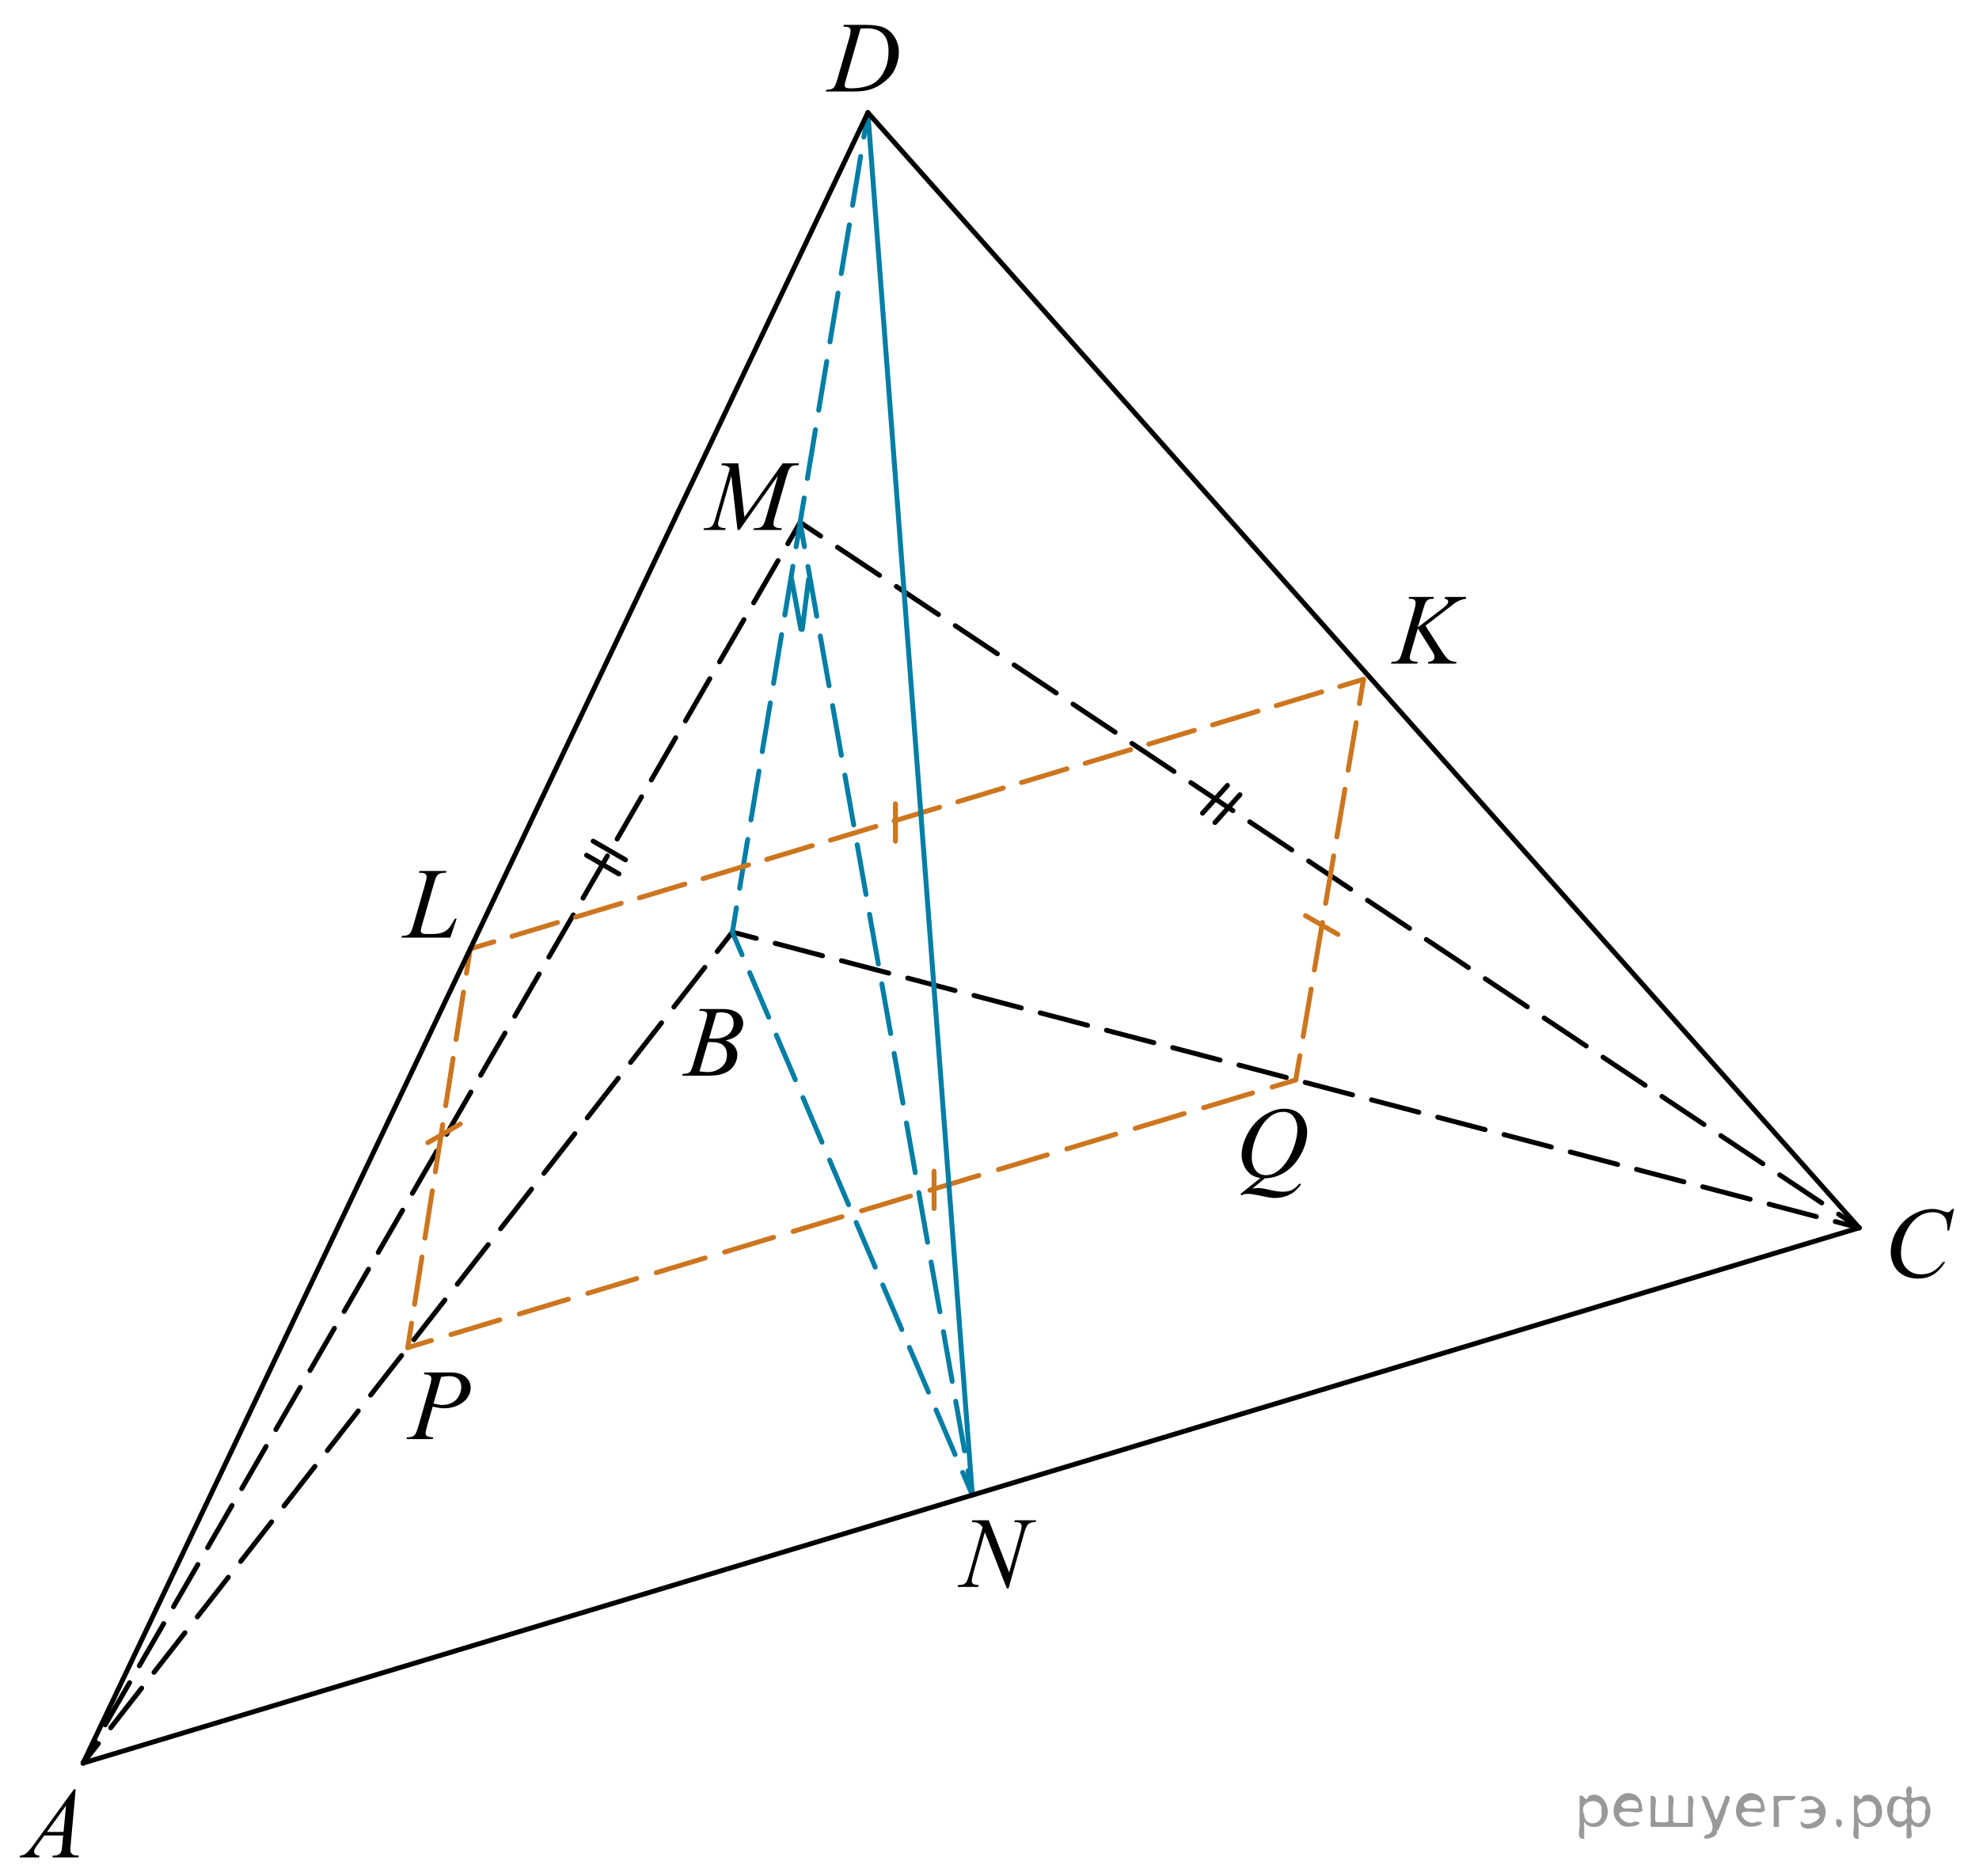 <?xml version="1.0" encoding="utf-8"?>
<!-- Generator: Adobe Illustrator 27.2.0, SVG Export Plug-In . SVG Version: 6.00 Build 0)  -->
<svg version="1.1" id="Слой_1" xmlns="http://www.w3.org/2000/svg" xmlns:xlink="http://www.w3.org/1999/xlink" x="0px" y="0px"
	 width="300.808px" height="285.122px" viewBox="0 0 300.808 285.122" enable-background="new 0 0 300.808 285.122"
	 xml:space="preserve">
<g>
	<g>
		
			<line fill="none" stroke="#000000" stroke-width="0.75" stroke-linecap="round" stroke-linejoin="round" x1="121.621" y1="79.406" x2="124.742" y2="81.485"/>
		
			<line fill="none" stroke="#000000" stroke-width="0.75" stroke-linecap="round" stroke-linejoin="round" stroke-dasharray="7.682,3.073" x1="127.3" y1="83.189" x2="278.191" y2="183.705"/>
		
			<line fill="none" stroke="#000000" stroke-width="0.75" stroke-linecap="round" stroke-linejoin="round" x1="279.47" y1="184.557" x2="282.591" y2="186.636"/>
	</g>
</g>
<g>
	<g>
		
			<line fill="none" stroke="#000000" stroke-width="0.75" stroke-linecap="round" stroke-linejoin="round" x1="12.634" y1="268" x2="14.51" y2="264.753"/>
		
			<line fill="none" stroke="#000000" stroke-width="0.75" stroke-linecap="round" stroke-linejoin="round" stroke-dasharray="7.406,2.962" x1="15.993" y1="262.188" x2="119.004" y2="83.936"/>
		
			<line fill="none" stroke="#000000" stroke-width="0.75" stroke-linecap="round" stroke-linejoin="round" x1="119.745" y1="82.653" x2="121.621" y2="79.406"/>
	</g>
</g>
<g>
	<g>
		
			<line fill="none" stroke="#000000" stroke-width="0.75" stroke-linecap="round" stroke-linejoin="round" x1="111.325" y1="141.685" x2="114.953" y2="142.637"/>
		
			<line fill="none" stroke="#000000" stroke-width="0.75" stroke-linecap="round" stroke-linejoin="round" stroke-dasharray="7.437,2.975" x1="117.83" y1="143.392" x2="277.525" y2="185.306"/>
		
			<line fill="none" stroke="#000000" stroke-width="0.75" stroke-linecap="round" stroke-linejoin="round" x1="278.964" y1="185.684" x2="282.591" y2="186.636"/>
	</g>
</g>
<g>
	<g>
		
			<line fill="none" stroke="#000000" stroke-width="0.75" stroke-linecap="round" stroke-linejoin="round" x1="12.634" y1="268" x2="14.943" y2="265.045"/>
		
			<line fill="none" stroke="#000000" stroke-width="0.75" stroke-linecap="round" stroke-linejoin="round" stroke-dasharray="7.64,3.056" x1="16.824" y1="262.636" x2="108.076" y2="145.844"/>
		
			<line fill="none" stroke="#000000" stroke-width="0.75" stroke-linecap="round" stroke-linejoin="round" x1="109.016" y1="144.64" x2="111.325" y2="141.685"/>
	</g>
</g>
<g>
	<g>
		
			<line fill="none" stroke="#007EA5" stroke-width="0.75" stroke-linecap="round" stroke-linejoin="round" x1="131.917" y1="17.128" x2="131.306" y2="20.828"/>
		
			<line fill="none" stroke="#007EA5" stroke-width="0.75" stroke-linecap="round" stroke-linejoin="round" stroke-dasharray="7.516,3.006" x1="130.815" y1="23.794" x2="112.182" y2="136.502"/>
		
			<line fill="none" stroke="#007EA5" stroke-width="0.75" stroke-linecap="round" stroke-linejoin="round" x1="111.937" y1="137.985" x2="111.325" y2="141.685"/>
	</g>
</g>
<g>
	<g>
		
			<line fill="none" stroke="#007EA5" stroke-width="0.75" stroke-linecap="round" stroke-linejoin="round" x1="111.325" y1="141.685" x2="112.796" y2="145.135"/>
		
			<line fill="none" stroke="#007EA5" stroke-width="0.75" stroke-linecap="round" stroke-linejoin="round" stroke-dasharray="7.373,2.949" x1="113.952" y1="147.847" x2="145.75" y2="222.456"/>
		
			<line fill="none" stroke="#007EA5" stroke-width="0.75" stroke-linecap="round" stroke-linejoin="round" x1="146.328" y1="223.812" x2="147.798" y2="227.262"/>
	</g>
</g>
<g>
	<g>
		
			<line fill="none" stroke="#007EA5" stroke-width="0.75" stroke-linecap="round" stroke-linejoin="round" x1="147.798" y1="227.262" x2="147.144" y2="223.569"/>
		
			<line fill="none" stroke="#007EA5" stroke-width="0.75" stroke-linecap="round" stroke-linejoin="round" stroke-dasharray="7.67,3.068" x1="146.61" y1="220.548" x2="122.543" y2="84.609"/>
		
			<line fill="none" stroke="#007EA5" stroke-width="0.75" stroke-linecap="round" stroke-linejoin="round" x1="122.275" y1="83.099" x2="121.621" y2="79.406"/>
	</g>
</g>
<g>
	<g>
		
			<line fill="none" stroke="#CC761F" stroke-width="0.75" stroke-linecap="round" stroke-linejoin="round" x1="207.254" y1="103.263" x2="203.664" y2="104.346"/>
		
			<line fill="none" stroke="#CC761F" stroke-width="0.75" stroke-linecap="round" stroke-linejoin="round" stroke-dasharray="7.222,2.889" x1="200.899" y1="105.181" x2="76.454" y2="142.735"/>
		
			<line fill="none" stroke="#CC761F" stroke-width="0.75" stroke-linecap="round" stroke-linejoin="round" x1="75.071" y1="143.153" x2="71.481" y2="144.236"/>
	</g>
</g>
<g>
	<g>
		
			<line fill="none" stroke="#CC761F" stroke-width="0.75" stroke-linecap="round" stroke-linejoin="round" x1="71.481" y1="144.236" x2="70.9" y2="147.941"/>
		
			<line fill="none" stroke="#CC761F" stroke-width="0.75" stroke-linecap="round" stroke-linejoin="round" stroke-dasharray="7.277,2.911" x1="70.449" y1="150.816" x2="62.786" y2="199.7"/>
		
			<line fill="none" stroke="#CC761F" stroke-width="0.75" stroke-linecap="round" stroke-linejoin="round" x1="62.56" y1="201.137" x2="61.98" y2="204.842"/>
	</g>
</g>
<g>
	<g>
		
			<line fill="none" stroke="#CC761F" stroke-width="0.75" stroke-linecap="round" stroke-linejoin="round" x1="207.254" y1="103.263" x2="206.629" y2="106.96"/>
		
			<line fill="none" stroke="#CC761F" stroke-width="0.75" stroke-linecap="round" stroke-linejoin="round" stroke-dasharray="7.333,2.933" x1="206.14" y1="109.853" x2="197.828" y2="159.017"/>
		
			<line fill="none" stroke="#CC761F" stroke-width="0.75" stroke-linecap="round" stroke-linejoin="round" x1="197.583" y1="160.463" x2="196.958" y2="164.16"/>
	</g>
</g>
<g>
	<g>
		
			<line fill="none" stroke="#CC761F" stroke-width="0.75" stroke-linecap="round" stroke-linejoin="round" x1="61.98" y1="204.842" x2="65.57" y2="203.76"/>
		
			<line fill="none" stroke="#CC761F" stroke-width="0.75" stroke-linecap="round" stroke-linejoin="round" stroke-dasharray="7.76,3.104" x1="68.542" y1="202.864" x2="191.882" y2="165.69"/>
		
			<line fill="none" stroke="#CC761F" stroke-width="0.75" stroke-linecap="round" stroke-linejoin="round" x1="193.368" y1="165.242" x2="196.958" y2="164.16"/>
	</g>
</g>
<g>
	<g>
		<g>
			<g>
				<g>
					<g>
						<g>
							<g>
								<g>
									<g>
										<g>
											<g>
												<g>
													<g>
														<g>
															<g>
																<g>
																	<g>
																		<g>
																			<g>
																				<g>
																					<defs>
																						<rect id="SVGID_1_" y="268.428" width="15.125" height="16.694"/>
																					</defs>
																					<clipPath id="SVGID_00000155835744364353569960000006493571069206978958_">
																						<use xlink:href="#SVGID_1_"  overflow="visible"/>
																					</clipPath>
																					<g clip-path="url(#SVGID_00000155835744364353569960000006493571069206978958_)">
																						<g enable-background="new    ">
																							<path d="M11.504,271.976l-0.761,8.431c-0.04,0.394-0.059,0.652-0.059,0.777
																								c0,0.199,0.037,0.351,0.111,0.456c0.093,0.144,0.22,0.251,0.38,0.321
																								c0.16,0.069,0.429,0.104,0.809,0.104l-0.081,0.276H7.959l0.082-0.276h0.17
																								c0.32,0,0.581-0.07,0.783-0.209c0.143-0.095,0.253-0.252,0.333-0.472
																								c0.054-0.154,0.105-0.518,0.155-1.091l0.118-1.285H6.733l-1.019,1.397
																								c-0.231,0.314-0.377,0.539-0.435,0.676c-0.059,0.138-0.089,0.266-0.089,0.386
																								c0,0.159,0.064,0.296,0.192,0.41c0.128,0.115,0.34,0.178,0.635,0.188l-0.081,0.276H2.974
																								l0.082-0.276c0.364-0.015,0.685-0.139,0.964-0.37c0.278-0.231,0.693-0.727,1.244-1.483
																								l5.982-8.236L11.504,271.976L11.504,271.976z M10.042,274.465l-2.903,3.999h2.519
																								L10.042,274.465z"/>
																						</g>
																					</g>
																				</g>
																			</g>
																		</g>
																	</g>
																</g>
															</g>
														</g>
													</g>
												</g>
											</g>
										</g>
									</g>
								</g>
							</g>
						</g>
					</g>
				</g>
			</g>
		</g>
	</g>
</g>
<g>
	<g>
		<g>
			<g>
				<g>
					<g>
						<g>
							<g>
								<g>
									<g>
										<g>
											<g>
												<g>
													<g>
														<g>
															<g>
																<g>
																	<g>
																		<g>
																			<g>
																				<g>
																					<g>
																						<defs>
																							
																								<rect id="SVGID_00000080910156557911435340000004846798031808401339_" x="101.074" y="149.603" width="15.124" height="16.695"/>
																						</defs>
																						<clipPath id="SVGID_00000088119501255866254390000016625360126359688852_">
																							<use xlink:href="#SVGID_00000080910156557911435340000004846798031808401339_"  overflow="visible"/>
																						</clipPath>
																						<g clip-path="url(#SVGID_00000088119501255866254390000016625360126359688852_)">
																							<g enable-background="new    ">
																								<path d="M106.276,153.657l0.103-0.277h3.575c0.601,0,1.136,0.095,1.606,0.284
																									s0.822,0.454,1.056,0.793c0.234,0.339,0.351,0.697,0.351,1.076c0,0.583-0.208,1.109-0.624,1.58
																									s-1.094,0.818-2.034,1.042c0.606,0.231,1.051,0.534,1.336,0.912
																									c0.286,0.379,0.428,0.795,0.428,1.248c0,0.504-0.128,0.984-0.384,1.442
																									c-0.256,0.459-0.585,0.815-0.986,1.069c-0.401,0.254-0.885,0.44-1.451,0.56
																									c-0.404,0.085-1.034,0.127-1.891,0.127h-3.67l0.096-0.276c0.384-0.01,0.645-0.048,0.783-0.112
																									c0.197-0.085,0.337-0.196,0.421-0.336c0.118-0.19,0.276-0.623,0.473-1.301l1.794-6.136
																									c0.153-0.519,0.229-0.882,0.229-1.091c0-0.185-0.068-0.33-0.203-0.438
																									s-0.393-0.161-0.771-0.161C106.428,153.664,106.35,153.662,106.276,153.657z M106.32,162.858
																									c0.532,0.069,0.948,0.104,1.248,0.104c0.768,0,1.449-0.234,2.042-0.703
																									c0.593-0.468,0.89-1.103,0.89-1.905c0-0.613-0.184-1.092-0.55-1.435
																									s-0.959-0.516-1.776-0.516c-0.158,0-0.35,0.008-0.576,0.022L106.32,162.858z M107.775,157.864
																									c0.32,0.01,0.551,0.016,0.694,0.016c1.024,0,1.786-0.227,2.286-0.677
																									c0.499-0.451,0.75-1.015,0.75-1.692c0-0.514-0.153-0.913-0.458-1.2
																									c-0.305-0.286-0.792-0.43-1.462-0.43c-0.177,0-0.403,0.03-0.679,0.09L107.775,157.864z"/>
																							</g>
																						</g>
																					</g>
																				</g>
																			</g>
																		</g>
																	</g>
																</g>
															</g>
														</g>
													</g>
												</g>
											</g>
										</g>
									</g>
								</g>
							</g>
						</g>
					</g>
				</g>
			</g>
		</g>
	</g>
</g>
<g>
	<g>
		<g>
			<g>
				<g>
					<g>
						<g>
							<g>
								<g>
									<g>
										<g>
											<g>
												<g>
													<g>
														<g>
															<g>
																<g>
																	<g>
																		<g>
																			<g>
																				<g>
																					<g>
																						<defs>
																							
																								<rect id="SVGID_00000082344319624402263120000009173339117451531448_" x="284.298" y="180.211" width="16.51" height="18.079"/>
																						</defs>
																						<clipPath id="SVGID_00000100368267423423121220000001814025975219567503_">
																							<use xlink:href="#SVGID_00000082344319624402263120000009173339117451531448_"  overflow="visible"/>
																						</clipPath>
																						<g clip-path="url(#SVGID_00000100368267423423121220000001814025975219567503_)">
																							<g enable-background="new    ">
																								<path d="M297.019,183.767l-0.747,3.279h-0.266l-0.03-0.822
																									c-0.025-0.299-0.081-0.565-0.17-0.799s-0.222-0.438-0.399-0.608
																									c-0.177-0.172-0.401-0.307-0.672-0.403c-0.271-0.098-0.571-0.146-0.901-0.146
																									c-0.882,0-1.653,0.244-2.312,0.732c-0.842,0.622-1.502,1.501-1.98,2.637
																									c-0.394,0.935-0.591,1.885-0.591,2.846c0,0.981,0.283,1.764,0.85,2.349
																									s1.303,0.878,2.209,0.878c0.685,0,1.294-0.154,1.829-0.464
																									c0.535-0.309,1.031-0.784,1.489-1.426h0.348c-0.542,0.871-1.143,1.512-1.803,1.923
																									c-0.66,0.411-1.451,0.616-2.372,0.616c-0.817,0-1.542-0.173-2.172-0.519
																									c-0.631-0.347-1.111-0.833-1.441-1.461c-0.33-0.627-0.495-1.302-0.495-2.023
																									c0-1.105,0.293-2.182,0.879-3.227c0.586-1.046,1.39-1.867,2.412-2.465
																									s2.053-0.896,3.092-0.896c0.488,0,1.034,0.117,1.64,0.351
																									c0.266,0.1,0.458,0.149,0.576,0.149s0.222-0.024,0.31-0.074
																									c0.088-0.05,0.236-0.191,0.443-0.426L297.019,183.767L297.019,183.767z"/>
																							</g>
																						</g>
																					</g>
																				</g>
																			</g>
																		</g>
																	</g>
																</g>
															</g>
														</g>
													</g>
												</g>
											</g>
										</g>
									</g>
								</g>
							</g>
						</g>
					</g>
				</g>
			</g>
		</g>
	</g>
</g>
<g>
	<g>
		<g>
			<g>
				<g>
					<g>
						<g>
							<g>
								<g>
									<g>
										<g>
											<g>
												<g>
													<g>
														<g>
															<g>
																<g>
																	<g>
																		<g>
																			<g>
																				<g>
																					<g>
																						<defs>
																							
																								<rect id="SVGID_00000067227726494369952260000015866768068308428951_" x="123.001" y="0" width="16.507" height="16.699"/>
																						</defs>
																						<clipPath id="SVGID_00000123441338132341561680000000564838773921889425_">
																							<use xlink:href="#SVGID_00000067227726494369952260000015866768068308428951_"  overflow="visible"/>
																						</clipPath>
																						<g clip-path="url(#SVGID_00000123441338132341561680000000564838773921889425_)">
																							<g enable-background="new    ">
																								<path d="M128.182,4.055l0.089-0.277h3.199c1.355,0,2.358,0.157,3.011,0.472
																									c0.652,0.314,1.173,0.808,1.562,1.483c0.389,0.675,0.584,1.398,0.584,2.171
																									c0,0.662-0.112,1.307-0.336,1.932c-0.224,0.626-0.478,1.126-0.761,1.502
																									c-0.283,0.377-0.718,0.792-1.304,1.245c-0.586,0.453-1.222,0.788-1.906,1.005
																									s-1.539,0.325-2.563,0.325h-4.241l0.096-0.276c0.389-0.01,0.65-0.045,0.783-0.104
																									c0.197-0.085,0.342-0.199,0.435-0.344c0.143-0.21,0.303-0.631,0.48-1.264l1.773-6.128
																									c0.138-0.483,0.207-0.862,0.207-1.136c0-0.194-0.064-0.345-0.192-0.449
																									c-0.128-0.104-0.379-0.156-0.753-0.156L128.182,4.055L128.182,4.055z M130.804,4.339
																									l-2.172,7.586c-0.163,0.568-0.244,0.92-0.244,1.054c0,0.08,0.026,0.157,0.078,0.232
																									c0.052,0.074,0.122,0.124,0.21,0.149c0.128,0.045,0.335,0.067,0.621,0.067
																									c0.773,0,1.491-0.081,2.153-0.243c0.663-0.162,1.206-0.402,1.629-0.722
																									c0.601-0.463,1.081-1.101,1.44-1.913s0.54-1.736,0.54-2.772
																									c0-1.171-0.276-2.042-0.828-2.612s-1.357-0.856-2.416-0.856
																									C131.556,4.309,131.218,4.319,130.804,4.339z"/>
																							</g>
																						</g>
																					</g>
																				</g>
																			</g>
																		</g>
																	</g>
																</g>
															</g>
														</g>
													</g>
												</g>
											</g>
										</g>
									</g>
								</g>
							</g>
						</g>
					</g>
				</g>
			</g>
		</g>
	</g>
</g>
<g>
	<g>
		<g>
			<g>
				<g>
					<g>
						<g>
							<g>
								<g>
									<g>
										<g>
											<g>
												<g>
													<g>
														<g>
															<g>
																<g>
																	<g>
																		<g>
																			<g>
																				<g>
																					<g>
																						<defs>
																							
																								<rect id="SVGID_00000110447876735236512560000017309883499069224334_" x="59.168" y="204.842" width="15.125" height="16.688"/>
																						</defs>
																						<clipPath id="SVGID_00000114042761671355312000000001550654089854052519_">
																							<use xlink:href="#SVGID_00000110447876735236512560000017309883499069224334_"  overflow="visible"/>
																						</clipPath>
																						<g clip-path="url(#SVGID_00000114042761671355312000000001550654089854052519_)">
																							<g enable-background="new    ">
																								<path d="M64.515,208.622h3.944c1.034,0,1.807,0.226,2.319,0.677s0.768,1,0.768,1.647
																									c0,0.514-0.163,1.012-0.487,1.495c-0.325,0.483-0.808,0.876-1.448,1.177
																									c-0.64,0.302-1.332,0.452-2.075,0.452c-0.463,0-1.051-0.084-1.765-0.254l-0.798,2.766
																									c-0.187,0.657-0.281,1.091-0.281,1.301c0,0.159,0.066,0.291,0.2,0.396
																									c0.133,0.104,0.45,0.172,0.953,0.202l-0.074,0.276h-3.981l0.081-0.276
																									c0.522,0,0.885-0.091,1.089-0.273c0.205-0.182,0.425-0.684,0.661-1.506l1.654-5.769
																									c0.197-0.692,0.295-1.156,0.295-1.39c0-0.175-0.07-0.319-0.21-0.434
																									c-0.14-0.115-0.449-0.185-0.927-0.21L64.515,208.622z M65.896,213.345
																									c0.556,0.144,1.004,0.217,1.344,0.217c0.537,0,1.025-0.112,1.466-0.336
																									c0.441-0.225,0.786-0.56,1.034-1.01c0.248-0.448,0.373-0.914,0.373-1.397
																									c0-0.503-0.153-0.901-0.458-1.195s-0.768-0.441-1.389-0.441c-0.335,0-0.741,0.043-1.219,0.127
																									L65.896,213.345z"/>
																							</g>
																						</g>
																					</g>
																				</g>
																			</g>
																		</g>
																	</g>
																</g>
															</g>
														</g>
													</g>
												</g>
											</g>
										</g>
									</g>
								</g>
							</g>
						</g>
					</g>
				</g>
			</g>
		</g>
	</g>
</g>
<g>
	<g>
		<g>
			<g>
				<g>
					<g>
						<g>
							<g>
								<g>
									<g>
										<g>
											<g>
												<g>
													<g>
														<g>
															<g>
																<g>
																	<g>
																		<g>
																			<g>
																				<g>
																					<g>
																						<defs>
																							
																								<rect id="SVGID_00000069390890189679298050000004748092255342621348_" x="185.756" y="164.979" width="16.506" height="20.838"/>
																						</defs>
																						<clipPath id="SVGID_00000055679112901322348980000011157178123598227624_">
																							<use xlink:href="#SVGID_00000069390890189679298050000004748092255342621348_"  overflow="visible"/>
																						</clipPath>
																						<g clip-path="url(#SVGID_00000055679112901322348980000011157178123598227624_)">
																							<g enable-background="new    ">
																								<path d="M192.259,179.114l-1.906,1.56c0.3-0.055,0.579-0.082,0.835-0.082
																									c0.246,0,0.474,0.015,0.683,0.045c0.209,0.029,0.658,0.123,1.345,0.279
																									c0.687,0.157,1.287,0.235,1.799,0.235c0.546,0,1.011-0.096,1.393-0.287
																									c0.382-0.192,0.752-0.512,1.112-0.959l0.244,0.119c-0.507,0.736-1.106,1.268-1.795,1.593
																									c-0.69,0.326-1.421,0.489-2.194,0.489c-0.429,0-1.015-0.085-1.759-0.254
																									c-1.138-0.254-1.933-0.381-2.386-0.381c-0.172,0-0.313,0.013-0.421,0.037
																									c-0.108,0.025-0.271,0.085-0.487,0.18l-0.17-0.201l3.029-2.418
																									c-0.936-0.13-1.645-0.545-2.128-1.246c-0.483-0.701-0.724-1.45-0.724-2.246
																									c0-1.089,0.326-2.216,0.979-3.38c0.652-1.164,1.487-2.065,2.504-2.705
																									c1.017-0.639,2.016-0.959,2.996-0.959c0.729,0,1.351,0.149,1.866,0.448
																									s0.913,0.732,1.193,1.302c0.281,0.57,0.421,1.153,0.421,1.75
																									c0,1.145-0.323,2.303-0.968,3.477c-0.645,1.175-1.447,2.063-2.405,2.668
																									C194.356,178.782,193.338,179.094,192.259,179.114z M195.03,169.011
																									c-0.493,0-0.974,0.124-1.444,0.37c-0.471,0.246-0.938,0.648-1.4,1.208
																									c-0.463,0.56-0.879,1.293-1.248,2.198c-0.448,1.114-0.672,2.166-0.672,3.156
																									c0,0.706,0.18,1.331,0.54,1.876c0.359,0.545,0.911,0.817,1.655,0.817
																									c0.443,0,0.882-0.112,1.315-0.336c0.433-0.224,0.881-0.605,1.345-1.142
																									c0.591-0.686,1.086-1.56,1.485-2.619s0.599-2.044,0.599-2.955
																									c0-0.671-0.18-1.268-0.54-1.79S195.759,169.011,195.03,169.011z"/>
																							</g>
																						</g>
																					</g>
																				</g>
																			</g>
																		</g>
																	</g>
																</g>
															</g>
														</g>
													</g>
												</g>
											</g>
										</g>
									</g>
								</g>
							</g>
						</g>
					</g>
				</g>
			</g>
		</g>
	</g>
</g>
<g>
	<g>
		<g>
			<g>
				<g>
					<g>
						<g>
							<g>
								<g>
									<g>
										<g>
											<g>
												<g>
													<g>
														<g>
															<g>
																<g>
																	<g>
																		<g>
																			<g>
																				<g>
																					<g>
																						<defs>
																							
																								<rect id="SVGID_00000164496545859247357210000006946936709833342084_" x="208.867" y="86.96" width="17.888" height="16.697"/>
																						</defs>
																						<clipPath id="SVGID_00000136382811147629399180000013530733511137428671_">
																							<use xlink:href="#SVGID_00000164496545859247357210000006946936709833342084_"  overflow="visible"/>
																						</clipPath>
																						<g clip-path="url(#SVGID_00000136382811147629399180000013530733511137428671_)">
																							<g enable-background="new    ">
																								<path d="M216.67,95.114l2.483,3.879c0.443,0.688,0.81,1.128,1.101,1.319
																									c0.29,0.192,0.672,0.288,1.145,0.288l-0.082,0.276h-4.271l0.066-0.276
																									c0.34-0.035,0.581-0.117,0.721-0.247c0.141-0.129,0.21-0.276,0.21-0.44
																									c0-0.149-0.024-0.294-0.074-0.434c-0.04-0.1-0.182-0.344-0.429-0.732l-2.032-3.222
																									l-0.983,3.356c-0.163,0.538-0.244,0.899-0.244,1.083c0,0.19,0.069,0.334,0.206,0.434
																									c0.138,0.1,0.478,0.167,1.02,0.202l-0.118,0.276h-3.961l0.096-0.276
																									c0.384-0.01,0.643-0.045,0.776-0.104c0.197-0.09,0.342-0.204,0.435-0.344
																									c0.128-0.205,0.286-0.628,0.473-1.27l1.766-6.121c0.133-0.469,0.2-0.845,0.2-1.129
																									c0-0.199-0.063-0.352-0.189-0.456s-0.371-0.157-0.735-0.157h-0.148l0.089-0.276h3.762
																									l-0.074,0.276c-0.31-0.005-0.542,0.03-0.694,0.105c-0.212,0.104-0.367,0.238-0.466,0.403
																									c-0.099,0.164-0.244,0.575-0.436,1.233l-0.776,2.601l3.562-2.713
																									c0.473-0.359,0.784-0.643,0.931-0.853c0.089-0.129,0.133-0.246,0.133-0.351
																									c0-0.09-0.046-0.177-0.137-0.262c-0.091-0.085-0.231-0.14-0.417-0.165l0.074-0.276h3.208
																									l-0.067,0.276c-0.35,0.06-0.644,0.139-0.883,0.235c-0.239,0.098-0.484,0.231-0.735,0.4
																									c-0.074,0.05-0.554,0.418-1.441,1.106L216.67,95.114z"/>
																							</g>
																						</g>
																					</g>
																				</g>
																			</g>
																		</g>
																	</g>
																</g>
															</g>
														</g>
													</g>
												</g>
											</g>
										</g>
									</g>
								</g>
							</g>
						</g>
					</g>
				</g>
			</g>
		</g>
	</g>
</g>
<g>
	<g>
		<g>
			<g>
				<g>
					<g>
						<g>
							<g>
								<g>
									<g>
										<g>
											<g>
												<g>
													<g>
														<g>
															<g>
																<g>
																	<g>
																		<g>
																			<g>
																				<g>
																					<g>
																						<defs>
																							
																								<rect id="SVGID_00000069368449063369712320000015747876068941754756_" x="58.542" y="128.619" width="13.734" height="16.699"/>
																						</defs>
																						<clipPath id="SVGID_00000097465137320281840450000018446215197904276629_">
																							<use xlink:href="#SVGID_00000069368449063369712320000015747876068941754756_"  overflow="visible"/>
																						</clipPath>
																						<g clip-path="url(#SVGID_00000097465137320281840450000018446215197904276629_)">
																							<g enable-background="new    ">
																								<path d="M68.441,142.526h-7.419l0.103-0.276c0.394-0.01,0.657-0.042,0.79-0.098
																									c0.206-0.09,0.359-0.206,0.458-0.351c0.152-0.23,0.315-0.644,0.487-1.241l1.764-6.166
																									c0.147-0.508,0.221-0.882,0.221-1.121c0-0.19-0.067-0.336-0.203-0.44
																									c-0.136-0.104-0.39-0.157-0.764-0.157c-0.084,0-0.15-0.002-0.199-0.008l0.088-0.276h4.082
																									l-0.059,0.276c-0.458,0-0.783,0.045-0.975,0.135s-0.352,0.237-0.48,0.441
																									c-0.088,0.134-0.234,0.553-0.435,1.255l-1.734,6.061c-0.133,0.459-0.2,0.777-0.2,0.957
																									c0,0.119,0.066,0.234,0.2,0.344c0.084,0.074,0.273,0.112,0.568,0.112h0.967
																									c0.704,0,1.262-0.09,1.676-0.27c0.305-0.135,0.585-0.336,0.841-0.606
																									c0.138-0.149,0.381-0.52,0.731-1.113l0.192-0.337h0.273L68.441,142.526z"/>
																							</g>
																						</g>
																					</g>
																				</g>
																			</g>
																		</g>
																	</g>
																</g>
															</g>
														</g>
													</g>
												</g>
											</g>
										</g>
									</g>
								</g>
							</g>
						</g>
					</g>
				</g>
			</g>
		</g>
	</g>
</g>
<g>
	<g>
		<g>
			<g>
				<g>
					<g>
						<g>
							<g>
								<g>
									<g>
										<g>
											<g>
												<g>
													<g>
														<g>
															<g>
																<defs>
																	
																		<rect id="SVGID_00000133521128368015569900000016930586343282346174_" x="104.667" y="66.641" width="20.65" height="16.697"/>
																</defs>
																<clipPath id="SVGID_00000024691558845871702180000008393541072142060691_">
																	<use xlink:href="#SVGID_00000133521128368015569900000016930586343282346174_"  overflow="visible"/>
																</clipPath>
																<g clip-path="url(#SVGID_00000024691558845871702180000008393541072142060691_)">
																	<g enable-background="new    ">
																		<path d="M112.221,70.428l0.924,8.162l5.819-8.162h2.448v0.277c-0.532,0.034-0.846,0.069-0.939,0.104
																			c-0.163,0.065-0.312,0.194-0.448,0.389c-0.135,0.194-0.282,0.567-0.44,1.121l-1.856,6.427
																			c-0.108,0.374-0.163,0.668-0.163,0.882c0,0.194,0.066,0.342,0.2,0.441
																			c0.187,0.144,0.483,0.217,0.887,0.217h0.178l-0.067,0.276h-4.222l0.074-0.276h0.2
																			c0.374,0,0.661-0.055,0.858-0.165c0.153-0.079,0.29-0.23,0.41-0.452
																			c0.121-0.222,0.29-0.713,0.507-1.476l1.656-5.874l-5.849,8.243h-0.296l-0.939-8.243l-1.79,6.271
																			c-0.153,0.533-0.229,0.892-0.229,1.076c0,0.184,0.066,0.325,0.2,0.422
																			c0.133,0.098,0.456,0.163,0.968,0.198l-0.081,0.276h-3.306l0.082-0.276h0.2
																			c0.488,0,0.84-0.125,1.057-0.374c0.158-0.18,0.323-0.567,0.496-1.166l2.182-7.556
																			c-0.163-0.169-0.318-0.284-0.466-0.344c-0.148-0.06-0.422-0.107-0.821-0.142l0.074-0.277
																			L112.221,70.428L112.221,70.428z"/>
																	</g>
																</g>
															</g>
														</g>
													</g>
												</g>
											</g>
										</g>
									</g>
								</g>
							</g>
						</g>
					</g>
				</g>
			</g>
		</g>
	</g>
</g>
<g>
	<g>
		<g>
			<g>
				<g>
					<g>
						<g>
							<g>
								<g>
									<g>
										<g>
											<g>
												<g>
													<g>
														<g>
															<g>
																<g>
																	<g>
																		<g>
																			<g>
																				<g>
																					<g>
																						<defs>
																							
																								<rect id="SVGID_00000126317801034945532970000011989787232850998187_" x="142.727" y="227.318" width="17.896" height="18.081"/>
																						</defs>
																						<clipPath id="SVGID_00000088829019855089612060000010605746067325090698_">
																							<use xlink:href="#SVGID_00000126317801034945532970000011989787232850998187_"  overflow="visible"/>
																						</clipPath>
																						<g clip-path="url(#SVGID_00000088829019855089612060000010605746067325090698_)">
																							<g enable-background="new    ">
																								<path d="M150.298,231.094l3.097,7.939l1.678-5.931c0.138-0.487,0.207-0.866,0.207-1.135
																									c0-0.185-0.065-0.329-0.192-0.434s-0.367-0.156-0.717-0.156
																									c-0.059,0-0.121-0.003-0.185-0.008l0.081-0.276h3.222l-0.088,0.276
																									c-0.335-0.005-0.584,0.03-0.747,0.104c-0.231,0.104-0.404,0.239-0.517,0.403
																									c-0.158,0.234-0.318,0.643-0.48,1.225l-2.358,8.351h-0.266l-3.333-8.544l-1.781,6.311
																									c-0.133,0.478-0.2,0.844-0.2,1.099c0,0.189,0.06,0.332,0.181,0.429
																									c0.121,0.098,0.408,0.163,0.861,0.198l-0.074,0.276h-3.148l0.103-0.276
																									c0.394-0.01,0.658-0.045,0.791-0.104c0.202-0.09,0.352-0.207,0.451-0.352
																									c0.143-0.219,0.303-0.642,0.48-1.27l1.988-7.043c-0.192-0.299-0.398-0.504-0.617-0.616
																									s-0.56-0.176-1.024-0.19l0.082-0.276L150.298,231.094L150.298,231.094L150.298,231.094z"/>
																							</g>
																						</g>
																					</g>
																				</g>
																			</g>
																		</g>
																	</g>
																</g>
															</g>
														</g>
													</g>
												</g>
											</g>
										</g>
									</g>
								</g>
							</g>
						</g>
					</g>
				</g>
			</g>
		</g>
	</g>
</g>
<line fill="none" stroke="#007EA5" stroke-width="0.75" stroke-linecap="round" stroke-linejoin="round" stroke-miterlimit="10" x1="147.798" y1="227.262" x2="131.917" y2="17.128"/>
<line fill="none" stroke="#000000" stroke-width="0.75" stroke-linecap="round" stroke-linejoin="round" stroke-miterlimit="10" x1="282.591" y1="186.636" x2="131.917" y2="17.128"/>
<line fill="none" stroke="#000000" stroke-width="0.75" stroke-linecap="round" stroke-linejoin="round" stroke-miterlimit="10" x1="12.634" y1="268" x2="131.917" y2="17.128"/>
<line fill="none" stroke="#CC761F" stroke-width="0.75" stroke-linecap="round" stroke-linejoin="round" stroke-miterlimit="10" x1="136.106" y1="122.195" x2="136.106" y2="127.864"/>
<line fill="none" stroke="#CC761F" stroke-width="0.75" stroke-linecap="round" stroke-linejoin="round" stroke-miterlimit="10" x1="141.979" y1="178.036" x2="141.979" y2="183.705"/>
<line fill="none" stroke="#CC761F" stroke-width="0.75" stroke-linecap="round" stroke-linejoin="round" stroke-miterlimit="10" x1="198.444" y1="139.196" x2="203.354" y2="142.031"/>
<line fill="none" stroke="#CC761F" stroke-width="0.75" stroke-linecap="round" stroke-linejoin="round" stroke-miterlimit="10" x1="65.043" y1="173.691" x2="69.953" y2="170.856"/>
<line fill="none" stroke="#000000" stroke-width="0.75" stroke-linecap="round" stroke-linejoin="round" stroke-miterlimit="10" x1="186.572" y1="119.389" x2="182.786" y2="123.609"/>
<line fill="none" stroke="#000000" stroke-width="0.75" stroke-linecap="round" stroke-linejoin="round" stroke-miterlimit="10" x1="188.464" y1="120.809" x2="184.679" y2="125.029"/>
<line fill="none" stroke="#000000" stroke-width="0.75" stroke-linecap="round" stroke-linejoin="round" stroke-miterlimit="10" x1="89.163" y1="130.009" x2="94.073" y2="132.844"/>
<line fill="none" stroke="#000000" stroke-width="0.75" stroke-linecap="round" stroke-linejoin="round" stroke-miterlimit="10" x1="90.162" y1="127.864" x2="95.072" y2="130.699"/>
<line fill="none" stroke="#000000" stroke-width="0.75" stroke-linecap="round" stroke-linejoin="round" stroke-miterlimit="10" x1="12.634" y1="268" x2="282.591" y2="186.636"/>
<line fill="none" stroke="#007EA5" stroke-width="0.75" stroke-linecap="round" stroke-linejoin="round" stroke-miterlimit="10" x1="121.731" y1="95.638" x2="120.334" y2="88.076"/>
<line fill="none" stroke="#007EA5" stroke-width="0.75" stroke-linecap="round" stroke-linejoin="round" stroke-miterlimit="10" x1="122.909" y1="88.044" x2="121.939" y2="95.67"/>
<g style="stroke:none;fill:#000;fill-opacity:0.4" > <path d="m 240.8,277.0 c 0,0.8 0,1.6 0,2.5 -1.3,0.2 -0.6,-1.5 -0.7,-2.3 0,-1.4 0,-2.8 0,-4.2 0.8,-0.4 0.8,1.3 1.4,0.0 2.2,-1.0 3.7,2.2 2.4,3.9 -0.6,1.0 -2.4,1.2 -3.1,0.0 z m 2.6,-1.6 c 0.5,-2.5 -3.7,-1.9 -2.6,0.4 0.0,2.1 3.1,1.6 2.6,-0.4 z" /> <path d="m 249.7,275.1 c -0.4,0.8 -1.9,0.1 -2.8,0.3 -2.0,-0.1 0.3,2.4 1.5,1.5 2.5,0.0 -1.4,1.6 -2.3,0.2 -1.9,-1.5 -0.3,-5.3 2.1,-4.4 0.9,0.2 1.4,1.2 1.4,2.2 z m -0.7,-0.2 c 0.6,-2.3 -4.0,-1.0 -2.1,0.0 0.7,0 1.4,-0.0 2.1,-0.0 z" /> <path d="m 254.6,277.1 c 0.6,0 1.3,0 2.0,0 0,-1.3 0,-2.7 0,-4.1 1.3,-0.2 0.6,1.5 0.7,2.3 0,0.8 0,1.6 0,2.4 -2.1,0 -4.2,0 -6.4,0 0,-1.5 0,-3.1 0,-4.7 1.3,-0.2 0.6,1.5 0.7,2.3 0.1,0.5 -0.2,1.6 0.2,1.7 0.5,-0.1 1.6,0.2 1.8,-0.2 0,-1.3 0,-2.6 0,-3.9 1.3,-0.2 0.6,1.5 0.7,2.3 0,0.5 0,1.1 0,1.7 z" /> <path d="m 261.0,278.2 c 0.3,1.4 -3.0,1.7 -1.7,0.7 1.5,-0.2 1.0,-1.9 0.5,-2.8 -0.4,-1.0 -0.8,-2.0 -1.2,-3.1 1.2,-0.2 1.2,1.4 1.7,2.2 0.2,0.2 0.4,1.9 0.7,1.2 0.4,-1.1 0.9,-2.2 1.3,-3.4 1.4,-0.2 0.0,1.5 -0.0,2.3 -0.3,0.9 -0.7,1.9 -1.1,2.9 z" /> <path d="m 268.3,275.1 c -0.4,0.8 -1.9,0.1 -2.8,0.3 -2.0,-0.1 0.3,2.4 1.5,1.5 2.5,0.0 -1.4,1.6 -2.3,0.2 -1.9,-1.5 -0.3,-5.3 2.1,-4.4 0.9,0.2 1.4,1.2 1.4,2.2 z m -0.7,-0.2 c 0.6,-2.3 -4.0,-1.0 -2.1,0.0 0.7,0 1.4,-0.0 2.1,-0.0 z" /> <path d="m 269.6,277.7 c 0,-1.5 0,-3.1 0,-4.7 1.1,0 2.2,0 3.3,0 0.0,1.5 -3.3,-0.4 -2.5,1.8 0,0.9 0,1.9 0,2.9 -0.2,0 -0.5,0 -0.7,0 z" /> <path d="m 273.8,276.8 c 0.7,1.4 4.2,-0.8 2.1,-1.2 -0.5,-0.1 -2.2,0.3 -1.5,-0.6 1.0,0.1 3.1,0.0 1.4,-1.2 -0.6,-0.7 -2.8,0.8 -1.8,-0.6 2.0,-0.9 4.2,1.2 3.3,3.2 -0.2,1.5 -3.5,2.3 -3.6,0.7 l 0,-0.1 0,-0.0 0,0 z" /> <path d="m 279.1,276.6 c 1.6,-0.5 0.6,2.3 -0.0,0.6 -0.0,-0.2 0.0,-0.4 0.0,-0.6 z" /> <path d="m 282.5,277.0 c 0,0.8 0,1.6 0,2.5 -1.3,0.2 -0.6,-1.5 -0.7,-2.3 0,-1.4 0,-2.8 0,-4.2 0.8,-0.4 0.8,1.3 1.4,0.0 2.2,-1.0 3.7,2.2 2.4,3.9 -0.6,1.0 -2.4,1.2 -3.1,0.0 z m 2.6,-1.6 c 0.5,-2.5 -3.7,-1.9 -2.6,0.4 0.0,2.1 3.1,1.6 2.6,-0.4 z" /> <path d="m 287.8,275.3 c -0.8,1.9 2.7,2.3 2.0,0.1 0.6,-2.4 -2.3,-2.7 -2.0,-0.1 z m 2.0,4.2 c 0,-0.8 0,-1.6 0,-2.4 -1.8,2.2 -3.8,-1.7 -2.6,-3.3 0.4,-1.8 3.0,0.3 2.6,-1.1 -0.4,-1.1 0.9,-1.8 0.8,-0.3 -0.7,2.2 2.1,-0.6 2.4,1.4 1.2,1.6 -0.3,5.2 -2.4,3.5 -0.4,0.6 0.6,2.5 -0.8,2.1 z m 2.8,-4.2 c 0.8,-1.9 -2.7,-2.3 -2.0,-0.1 -0.6,2.4 2.3,2.7 2.0,0.1 z" /> </g></svg>

<!--File created and owned by https://sdamgia.ru. Copying is prohibited. All rights reserved.-->
